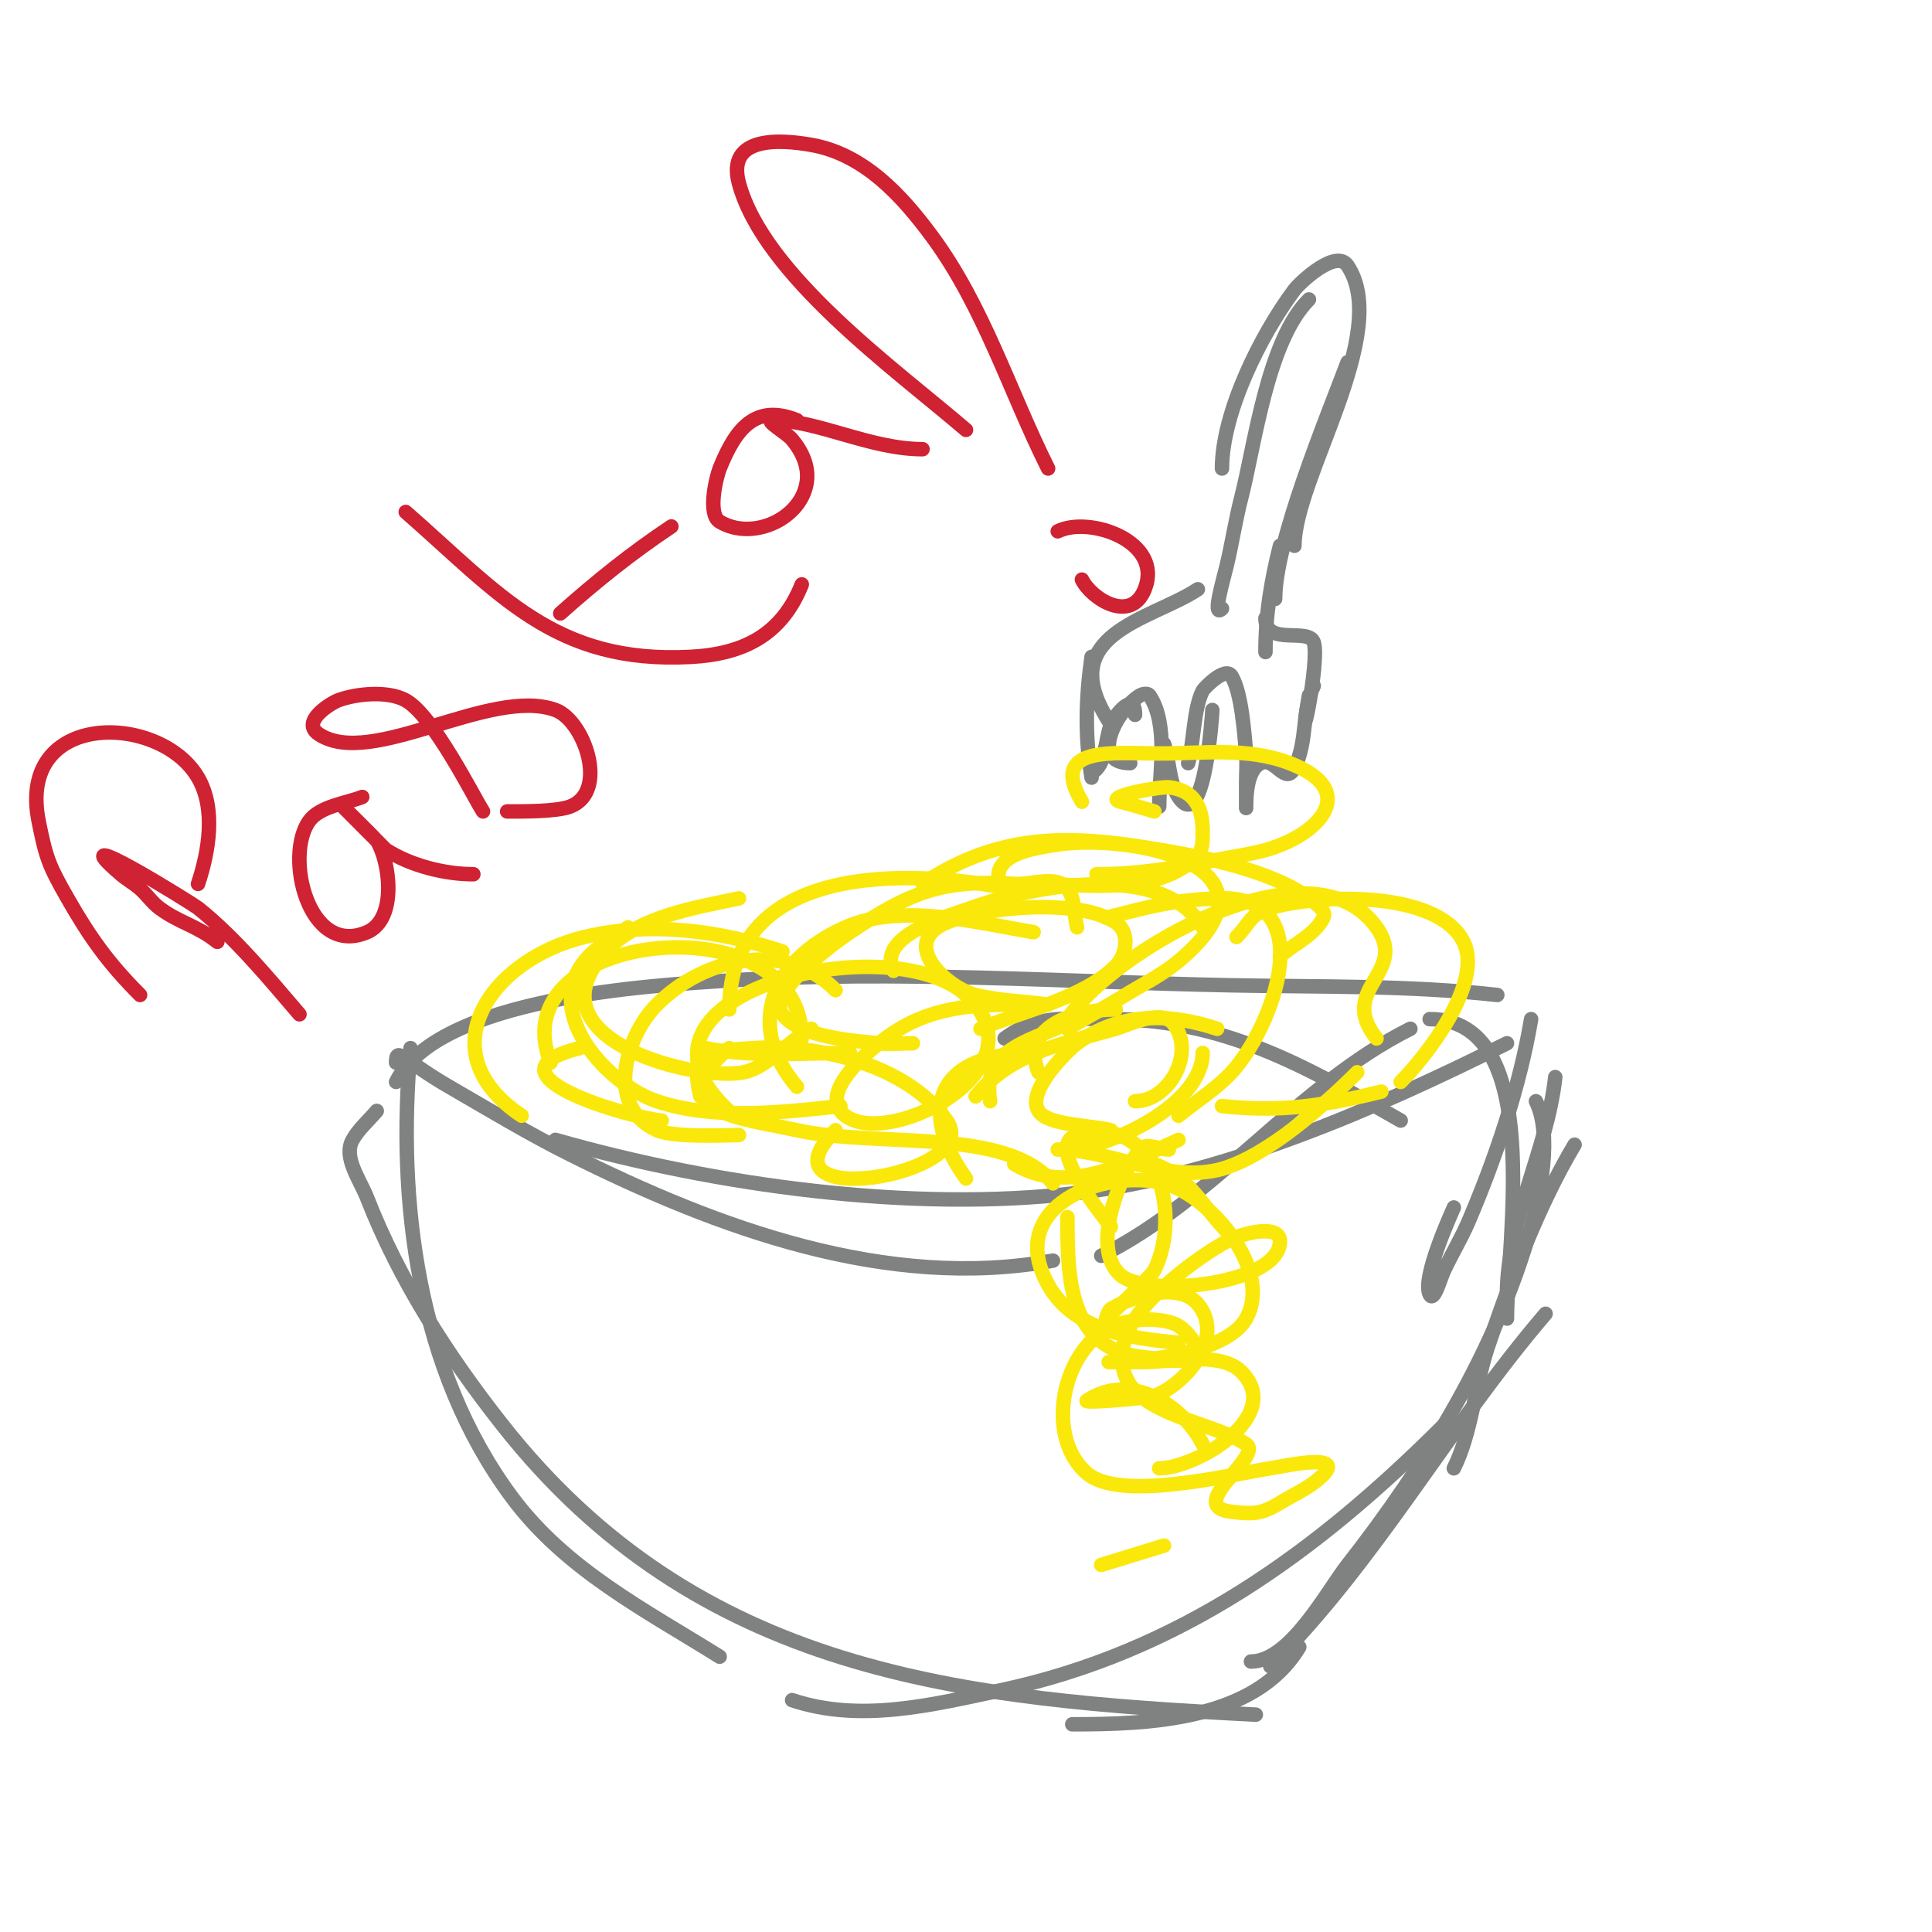 <svg viewBox='0 0 400 400' version='1.1' xmlns='http://www.w3.org/2000/svg' xmlns:xlink='http://www.w3.org/1999/xlink'><g fill='none' stroke='#808282' stroke-width='3' stroke-linecap='round' stroke-linejoin='round'><path d='M85,217c-2.878,31.656 1.445,66.676 21,93c11.133,14.987 27.596,23.372 43,33'/><path d='M78,230c-1.667,2 -3.736,3.724 -5,6c-2.002,3.604 1.498,8.16 3,12c6.679,17.069 16.666,32.615 28,47c40.609,51.542 94.903,56.945 156,60'/><path d='M164,352c14.074,4.691 28.901,0.991 43,-2c37.191,-7.889 65.595,-28.595 92,-55'/><path d='M259,344c8.078,0 15.734,-14.55 20,-20c16.224,-20.73 30.833,-44.404 38,-70c1.895,-6.768 4.417,-19.166 1,-26'/><path d='M301,250c-0.164,0.45 -6.719,14.561 -5,18c0.869,1.738 2.178,-3.239 3,-5c1.576,-3.377 3.532,-6.575 5,-10c5.577,-13.012 10.676,-28.054 13,-42'/><path d='M82,220c0,-3.566 1.62,-0.43 11,5c8.266,4.785 16.457,9.729 25,14c30.532,15.266 65.626,28.25 100,22'/><path d='M115,236c33.03,9.437 73.798,15.072 108,11c30.222,-3.598 61.995,-17.498 89,-31'/><path d='M228,260c23.555,-11.777 40.502,-35.251 64,-47'/><path d='M296,211c23.924,0 16,45.605 16,62'/><path d='M322,223c-1.71,15.389 -10,29.643 -10,45'/><path d='M326,237c-7.331,12.218 -13.497,28.491 -18,42c-2.635,7.905 -3.288,17.576 -7,25'/><path d='M320,272c-20.156,23.516 -35.048,51.048 -57,73'/><path d='M269,341c-9.121,15.202 -31.102,16 -47,16'/><path d='M82,224c8.763,-17.525 52.785,-19.987 69,-21c34.792,-2.175 69.233,0.318 104,1c18.489,0.363 36.594,-0.045 55,2'/><path d='M208,215c6.912,-5.184 13.415,-4 22,-4c23.339,0 40.094,9.625 60,21'/></g>
<g fill='none' stroke='#fae80b' stroke-width='3' stroke-linecap='round' stroke-linejoin='round'><path d='M145,227c-2.244,-8.975 1.579,-9.411 11,-10c13.3,-0.831 31.652,3.313 40,15c8.087,11.322 -40.272,19.272 -23,2'/><path d='M218,245c-9.394,-11.742 -36.391,-7.309 -53,-11c-10.886,-2.419 -29.731,-3.891 -14,-17'/><path d='M174,229c-12.069,1.341 -26.228,2.924 -38,-1c-9.709,-3.236 -23.826,-17.766 -15,-29c2.348,-2.988 6,-4.667 9,-7'/><path d='M108,231c-19.654,-13.103 -6.595,-32.297 13,-37c13.734,-3.296 28.004,-1.332 41,3'/><path d='M114,220c-10.978,-27.445 52,-33.935 52,-5'/><path d='M153,235c-2.013,0 -13.474,0.603 -17,-1c-10.877,-4.944 -6.384,-19.616 0,-26c9.806,-9.806 26.493,-13.507 37,-3'/><path d='M152,231c-28.859,-24.736 31.926,-39.735 48,-25c16.586,15.204 -15.816,31.888 -25,25c-6.274,-4.705 6.092,-14.262 7,-15c8.656,-7.033 17.32,-8 28,-8'/><path d='M200,244c-9.946,-13.924 -6.579,-26 14,-26'/><path d='M205,228c-1.894,-11.365 8.938,-12.469 18,-17'/><path d='M215,222c-3.735,-9.338 7.038,-13 16,-13'/><path d='M202,227c7.291,-9.114 18.037,-10.868 29,-14c2.183,-0.624 9.513,-4.317 12,-1c4.616,6.155 -1.072,16 -8,16'/><path d='M249,218c0,10.528 -19.174,20 -29,20'/><path d='M219,238c10.827,0 23.08,7.12 34,4c9.395,-2.684 21.214,-13.214 28,-20'/><path d='M285,215c-8.302,-10.377 6.774,-13.516 0,-23c-13.503,-18.904 -54.527,4.79 -64,19'/><path d='M252,213c-10.027,-3.342 -20.22,-3.386 -29,3c-1.908,1.388 -12.285,11.477 -7,15c3.023,2.015 10.332,2.083 14,3'/><path d='M244,231c3.667,-3 7.776,-5.528 11,-9c8.558,-9.216 18.9,-36.995 -3,-36c-10.11,0.46 -14.256,1.814 -23,4'/><path d='M249,192c-8.317,-13.862 -35.497,-8.547 -48,-4c-4.276,1.555 -19.673,5.654 -16,13'/><path d='M223,192c-0.667,-2.667 -0.351,-5.801 -2,-8c-2.209,-2.945 -7.325,-0.77 -11,-1c-14.68,-0.917 -21.222,1.481 -34,10c-0.779,0.519 -17.677,12.097 -14,17c3.712,4.949 15.919,5.592 20,6c2.322,0.232 4.667,0 7,0'/><path d='M214,193c-11.699,-1.95 -27.396,-6.158 -39,-1c-15.505,6.891 -20.685,20.534 -10,33'/><path d='M210,241c11.125,6.675 23.084,-0.149 34,-5'/><path d='M253,229c11.971,1.33 21.296,-0.074 33,-3'/><path d='M290,224c5.044,-5.044 17.28,-20.439 13,-29c-5.46,-10.919 -30.644,-9.807 -40,-7c-4.293,1.288 -4.263,3.263 -7,6'/><path d='M265,198c3,-2.667 7.205,-4.41 9,-8c0.745,-1.491 -1.684,-2.977 -3,-4c-6.012,-4.676 -17.785,-7.647 -25,-9c-21.009,-3.939 -37.161,-5.893 -55,6'/><path d='M209,184c-20.991,-4.198 -58,-5.407 -58,25'/><path d='M168,213c-4.566,2.283 -9.082,8.016 -14,9c-9.113,1.823 -38.776,-5.318 -32,-20c5.389,-11.676 20.269,-13.7 31,-16'/><path d='M217,208c-4.994,-0.713 -10.106,-0.777 -15,-2c-6.096,-1.524 -15.989,-10.838 -6,-15c7.896,-3.29 27.35,-5.1 35,0c3.136,2.091 2.152,6.848 0,9c-6.746,6.746 -19.345,9.291 -28,13'/><path d='M176,218c-9.712,0 -20.431,0.914 -30,-1'/><path d='M120,217c-21.395,5.349 10.436,14.403 17,15'/><path d='M235,240c10.875,1.812 12.681,8.681 20,16'/><path d='M244,278c-9.454,-0.859 -21.649,-2.369 -27,-12c-9.05,-16.29 11.407,-24.148 24,-21c9.097,2.274 22.734,17.679 17,28c-3.877,6.979 -20.946,9 -28,9c-2.333,0 4.667,0 7,0c5.34,0 15.676,-2.324 20,2c9.159,9.159 -9.371,20 -17,20'/><path d='M230,254c-1.256,-1.884 -14.077,-16.978 -7,-19c16.504,-4.715 21.84,16.32 16,28c-0.605,1.21 -10,10 -10,10c0,0 0.464,-1.679 1,-2c4.195,-2.517 13.992,-5.81 18,-1c5.899,7.078 -2.859,16.767 -9,19c-1.163,0.423 -14.893,1.595 -14,1c9.228,-6.152 20.041,1.083 24,9'/><path d='M241,320l-13,4'/><path d='M242,238c-2,0 -4.751,-1.562 -6,0c-4.008,5.01 -10.41,20.391 -4,26c5.441,4.761 33,2.005 33,-7c0,-3.667 -7.772,-1.738 -11,0c-6.188,3.332 -18.816,12.72 -21,20c-4.729,15.765 16.437,16.291 25,22c3.71,2.473 -13.043,12.884 -3,14c1.988,0.221 4.06,0.485 6,0c2.169,-0.542 4.037,-1.929 6,-3c1.706,-0.931 3.445,-1.834 5,-3c9.255,-6.942 -6.084,-3.449 -9,-3c-8.022,1.234 -31.113,7.026 -38,1c-9.363,-8.193 -4.519,-27.858 7,-31c3.537,-0.965 7.521,-1.159 11,0c2.55,0.85 6.404,5.798 4,7c-2.981,1.491 -6.68,0.302 -10,0c-15.914,-1.447 -16,-16.55 -16,-29'/></g>
<g fill='none' stroke='#808282' stroke-width='3' stroke-linecap='round' stroke-linejoin='round'><path d='M253,126c-2.134,2.134 0.301,-6.064 1,-9c1.105,-4.643 1.807,-9.379 3,-14c2.771,-10.739 5.384,-32.384 14,-41'/><path d='M253,97c0,-11.609 8.068,-27.757 15,-37c1.085,-1.446 8.608,-8.588 11,-5c9.267,13.9 -11,43.942 -11,58'/><path d='M279,75c-4.424,11.797 -15,37.165 -15,49'/><path d='M248,122c-9.617,6.411 -30.534,9.199 -18,28'/><path d='M226,136c-1.213,8.491 -1.414,16.513 0,25'/><path d='M226,160c3.069,-1.534 2.724,-6.81 4,-10c0.747,-1.867 5,-7.214 5,-2'/><path d='M234,158c-8.707,0 -2.649,-11.211 2,-14c0.572,-0.343 1.63,-0.555 2,0c3.986,5.979 2,16.119 2,23'/><path d='M241,154c1.118,3.355 1.04,8.059 3,11c5.346,8.02 7,-17.29 7,-18'/><path d='M246,158c1.168,-4.089 1.066,-11.132 3,-15c0.227,-0.455 4.698,-5.169 6,-3c2.071,3.452 2.633,11.962 3,16c0.181,1.992 0,4 0,6c0,1.667 0,6.667 0,5c0,-2.5 0.211,-7.605 3,-9c2.921,-1.46 5.104,4.791 7,1c2.806,-5.611 1.443,-11.887 4,-17'/><path d='M271,144c-2.473,14.841 2.334,-6.997 1,-11c-1.059,-3.176 -10,0.888 -10,-5'/><path d='M262,135c0,-7.722 1.114,-14.455 3,-22'/></g>
<g fill='none' stroke='#fae80b' stroke-width='3' stroke-linecap='round' stroke-linejoin='round'><path d='M224,166c-7.068,-11.78 6.685,-10 16,-10c9.05,0 18.37,-1.319 27,2c14.9,5.731 5.953,14.957 -5,18c-3.275,0.91 -6.667,1.333 -10,2c-8.572,1.714 -16.312,3 -25,3'/><path d='M239,168c-2.333,-0.667 -4.646,-1.411 -7,-2c-4.038,-1.009 8.261,-3.193 10,-3c5.086,0.565 7,3.904 7,9c0,1.7 0.129,3.73 -1,5c-7.691,8.653 -23.989,6 -34,6c-2.333,0 -6.262,2.214 -7,0c-2.09,-6.27 7.786,-7.433 11,-8c15.03,-2.652 50.312,3.74 26,24c-3.339,2.782 -7.288,4.74 -11,7c-3.956,2.408 -8,4.667 -12,7'/></g>
<g fill='none' stroke='#cf2233' stroke-width='3' stroke-linecap='round' stroke-linejoin='round'><path d='M45,195c-4.201,-3.361 -7.95,-3.963 -12,-7c-1.508,-1.131 -2.581,-2.758 -4,-4c-1.254,-1.098 -2.735,-1.915 -4,-3c-13.437,-11.517 14.944,6.155 16,7c7.736,6.188 14.574,14.503 21,22'/><path d='M29,206c-6.611,-6.611 -10.446,-12.031 -15,-20c-3.918,-6.857 -4.486,-8.428 -6,-16c-4.592,-22.96 25.142,-22.471 33,-9c3.773,6.469 2.209,15.374 0,22'/><path d='M75,165c-3.232,1.293 -8.783,1.896 -11,5c-5.146,7.204 -0.206,28.231 12,23c6.303,-2.701 4.733,-14.628 2,-19c-0.078,-0.125 -7,-7 -7,-7c0,0 8.825,8.889 9,9c5.029,3.201 12.028,5 18,5'/><path d='M100,168c-1.966,-3.058 -10.279,-19.822 -16,-23c-3.666,-2.036 -10.239,-1.41 -14,0c-1.353,0.507 -7.901,4.4 -4,7c10.856,7.237 35.516,-9.903 49,-5c5.968,2.17 11.163,16.939 3,20c-2.828,1.061 -9.796,1 -13,1'/><path d='M84,106c19.464,17.031 30.875,31.48 59,30c11.01,-0.579 18.841,-4.602 23,-15'/><path d='M116,127c7.519,-6.684 14.672,-12.448 23,-18'/><path d='M165,87c-8.468,-3.387 -12.59,1.476 -16,10c-0.668,1.67 -2.604,9.437 0,11c6.688,4.013 16.741,-0.449 18,-8c0.559,-3.351 -0.903,-6.483 -3,-9c-1.207,-1.449 -5.886,-4 -4,-4c9.25,0 20.168,6 31,6'/><path d='M200,89c-14.701,-12.601 -41.833,-32.054 -47,-51c-2.718,-9.964 8.652,-9.12 15,-8c10.872,1.919 18.723,10.481 25,19c10.672,14.484 16.033,32.067 24,48'/><path d='M219,110c6.485,-3.243 21.977,2.058 18,12c-2.855,7.136 -10.975,2.049 -13,-2'/></g>
</svg>